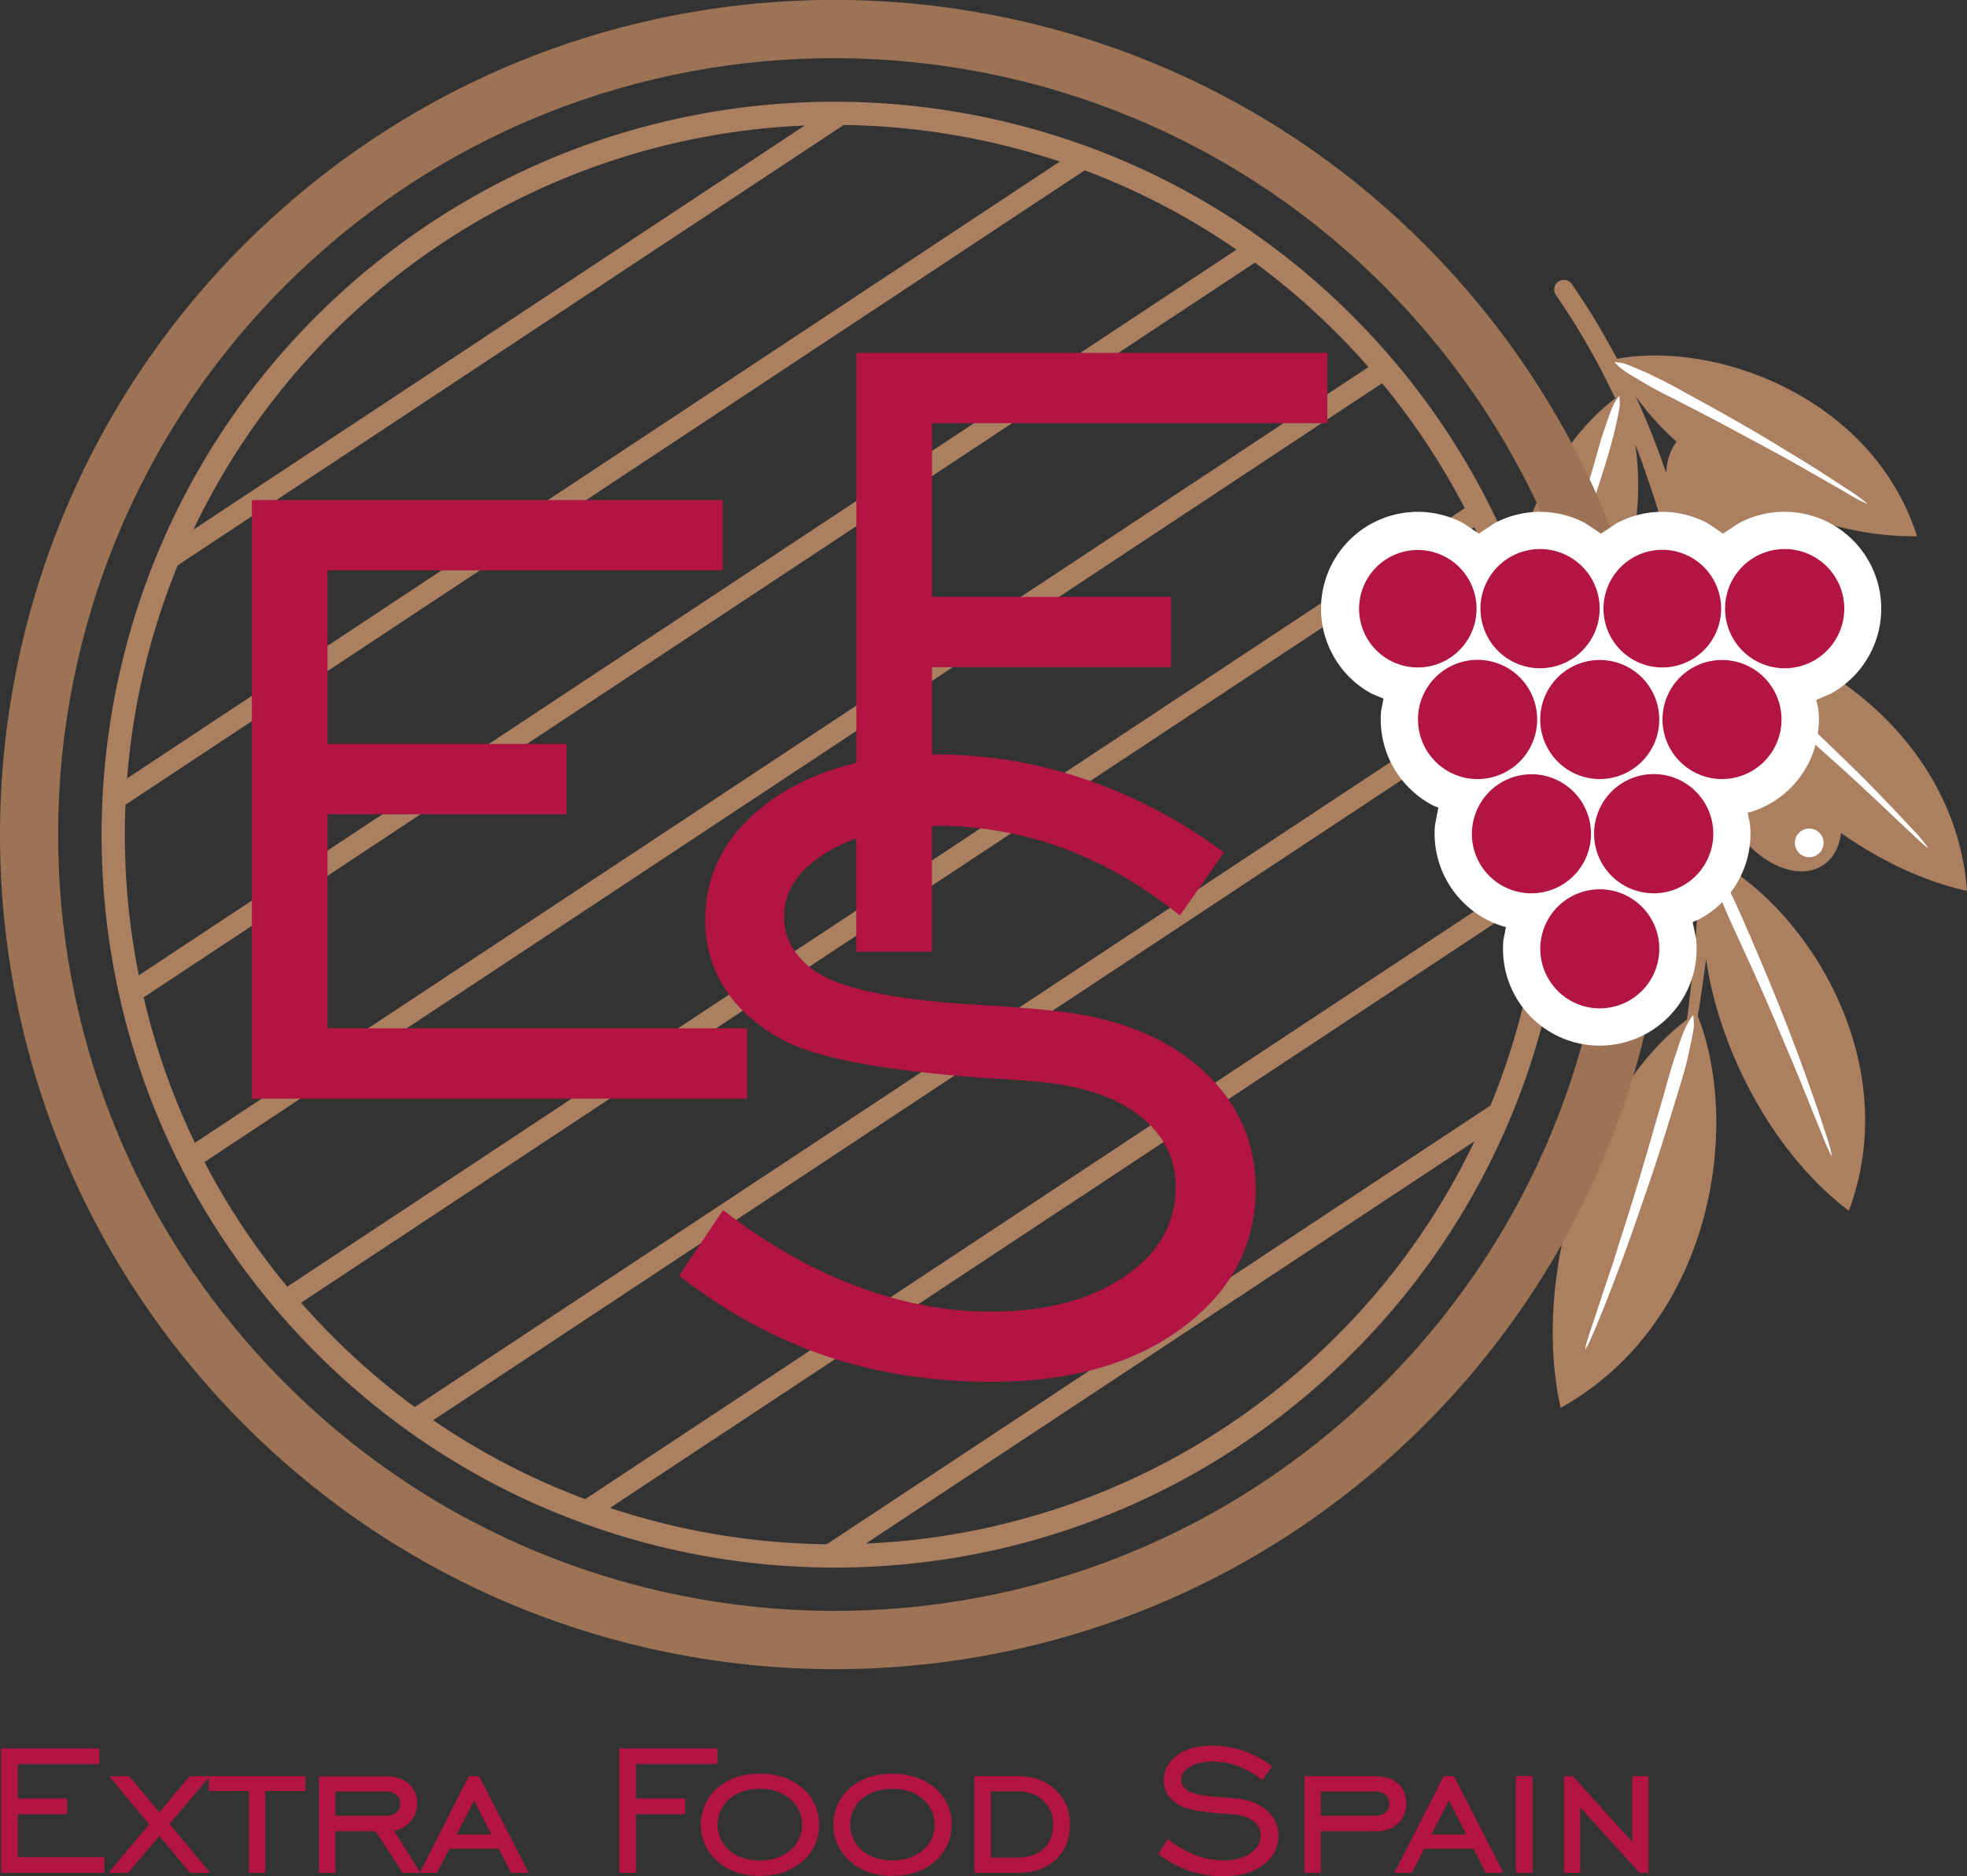 <svg id="Layer_1" data-name="Layer 1" xmlns="http://www.w3.org/2000/svg" viewBox="0 0 982.37 936.85"><rect x="0" y="0" width="982.37" height="936.85" fill="#333333" stroke="none"/><defs><style>.cls-1{fill:#ab8061;}.cls-1,.cls-2,.cls-3,.cls-5,.cls-6{fill-rule:evenodd;}.cls-2{fill:#fff;}.cls-3{fill:#9c7354;}.cls-4,.cls-5,.cls-6{fill:#b21444;}.cls-4,.cls-6{stroke:#b21444;stroke-linecap:round;stroke-linejoin:round;stroke-width:0.79px;}</style></defs><title>Logo</title><path class="cls-1" d="M891.34,580.87c9.53-73.42,10.17-149.72-6.07-222.29-2.89-13-6.35-26.12-10.52-38.83-1.76-5.5-3.74-10.87-5.57-16.3-1.13-3.25-2.4-6.5-3.67-9.68,6.91,46.6-10.17,109-63,138.5C789.83,376,814.68,301,855.55,270.76c-.42-.84-.84-1.76-1.27-2.61-2.75-5.51-5.36-11-8.33-16.38s-5.93-10.51-9-15.67c-3.53-5.79-7.34-11.43-11.09-17.08a4.81,4.81,0,1,1,8-5.37c4,5.93,7.91,11.79,11.58,17.86q5.72,9.54,11,19.42c49.48-9.11,127.7,19.34,149.79,88.59-16.8.35-34.59-2.76-51.88-8.4,4.16,20.47-6.78,35.08-25.41,33.1-14.69-1.48-30.07-12.91-39.32-27.88a473.74,473.74,0,0,1,10.23,49.2C954,390.7,1025.61,440,1031.18,516.63c-21.53-4.73-43.27-15.11-62.89-28.87C966.73,501,957.06,509,943.65,506.4c-16.8-3.32-33.25-21.89-36.71-41.44-2.33-13.27,1.91-23.65,10.17-27.89a157.16,157.16,0,0,1-13.84-24.14c.43,4.8.85,9.67,1.2,14.47.78,11.58,1.41,23.16,1.48,34.73.08,13-.21,25.91-.84,38.83,47.86,26.12,94.45,102.22,67.06,175.42-37.2-28.1-64.66-79.28-71.3-125.87C900,557.43,899,564.35,898,571.2l-1.27,7.9c21.95,55.91,7.06,153.61-68.48,195.68C813.2,707.44,842.63,617.65,891.34,580.87Zm-5.15-288.51a137.92,137.92,0,0,1-20.47-22.66A396.21,396.21,0,0,1,881,308.1C881.18,301.82,883,296.39,886.19,292.36Z" transform="translate(-48.82 -71.77)"/><path class="cls-2" d="M845.11,730.31c2.61-7.91,5.22-15.88,7.9-23.72,1.91-5.65,3.6-11.36,5.44-17.08,5.71-17.65,11.08-35.51,16.16-53.37,1.77-6.21,3.6-12.35,5.37-18.56s3.39-12.43,5.43-18.36c2.33-6.77,4.52-15.1,9.11-20.61l.14,2.26c.07.92.14,2.4.14,3.32s-.35,2.26-.49,3.17c-.57,3.53-1.41,6.92-2.12,10.45s-1.69,7-2.61,10.31c-2.68,9.31-5.65,18.49-8.47,27.74-3.39,11.08-7.06,22.16-10.87,33.11-4.38,12.77-8.83,25.62-13.63,38.26-3,7.83-5.93,15.6-9.18,23.36q-1.68,4.24-3.6,8.47a42.85,42.85,0,0,1-3.38,6.78C841.29,740.83,843.55,735.18,845.11,730.31ZM957.7,635.65c-2.9-7-5.72-14.12-8.54-21.11-4.52-11.22-9.39-22.31-14-33.46-4-9.32-8.12-18.78-12.35-28-2.19-4.73-4.31-9.46-6.5-14.19-2.68-5.86-5.43-11.72-7.76-17.72s-5.79-13.06-5.79-19.63l1.34,1.56c.63.63,1.55,1.48,2.12,2.19s1.06,1.83,1.48,2.47c1.62,2.82,3.1,5.64,4.66,8.47s3,5.86,4.23,8.75c3.67,8,7.06,16,10.52,24.14,8.9,20.9,17.44,42.36,25,63.82,2.54,7.13,5.08,14.26,7.41,21.53,1.49,4.59,3.46,9.88,4.17,14.68C961.23,645,959.53,640,957.7,635.65Zm-10-137.58a7.16,7.16,0,1,1,10.1-.71A7.17,7.17,0,0,1,947.67,498.07ZM1001,485.64c-5.51-5.15-11-10.38-16.52-15.6-7.83-7.34-15.81-14.68-23.86-21.81-8.61-7.7-17.15-15.46-25.9-23-4-3.39-7.84-6.85-11.79-10.17-4.87-4.16-9.89-8.4-14.47-12.85s-10.73-9.46-13.49-15.39l1.91.78c.78.35,2.05.78,2.75,1.2a23.75,23.75,0,0,1,2.47,1.62c2.69,1.84,5.16,3.82,7.77,5.72s5.08,4,7.48,6.14c6.71,5.72,13.13,11.65,19.62,17.51,8.83,8,17.44,16.17,26,24.42,7.84,7.56,15.82,15.25,23.37,23.09,5.79,6,11.5,11.93,17.15,18.07a80.41,80.41,0,0,1,8.47,10C1008.24,492.77,1004.5,488.82,1001,485.64ZM817.65,391.76c2.32-7.2,4.8-14.26,7.05-21.46,6.08-19.06,12.08-38.12,17.51-57.39,1-3.46,2-6.85,3-10.31,1.69-5.93,3.24-12,5.36-17.79,1.84-5.15,3.39-11.15,7-15.46,0,.57.07,1.34.07,1.91a18.5,18.5,0,0,1,.14,2.75,19,19,0,0,1-.42,2.68c-.43,2.9-1.13,5.72-1.77,8.61s-1.41,5.79-2.19,8.62c-2,7.48-4.44,14.75-6.77,22.16-3.53,11.58-7.56,22.94-11.37,34.45-3,9.25-6.49,18.78-10.09,27.88-2.54,6.5-5,12.92-7.7,19.35-1.55,3.6-3,7-4.87,10.44C813.69,402.63,815.88,397.19,817.65,391.76Zm115-37.42a8.25,8.25,0,1,1,9.6-13.41,8.25,8.25,0,0,1-9.6,13.41Zm36.28-37.69c-5.72-3.25-11.43-6.5-17.08-9.75-8.47-4.87-17.08-9.6-25.7-14.18s-16.87-9.18-25.41-13.56c-5.51-2.89-11-5.72-16.52-8.54-4.94-2.47-10-5-14.75-7.91s-10.87-5.85-14.33-10.23l1.76.28c.85.14,2,.28,2.76.43s1.83.7,2.47.91c2.82,1.06,5.36,2.26,8.12,3.39,2.11.92,4.23,2.05,6.35,3,6.35,3.1,12.49,6.56,18.71,10,14.68,8,29.57,16.38,43.83,25.2,5.51,3.39,11.09,6.64,16.59,10.17,5.23,3.38,10.52,6.77,15.74,10.23a80.89,80.89,0,0,1,10.1,7.34C977.39,321.87,972.8,318.91,968.92,316.65Z" transform="translate(-48.82 -71.77)"/><path class="cls-3" d="M155.36,766.88C1.68,595.69,15.94,332,187.2,178.29S622.11,38.87,775.71,210.12,915.13,645,744,798.71,309,938.13,155.36,766.88Zm569.18,10.23c159.32-142.94,172.59-388.32,29.64-547.57S365.86,56.94,206.54,199.89,34,588.21,177,747.46,565.21,920.06,724.54,777.11Z" transform="translate(-48.82 -71.77)"/><path class="cls-1" d="M193.13,733c-135-150.36-122.41-382,28-516.87S603.05,93.65,738,244,860.35,626,710,761,328.1,883.35,193.13,733ZM702.3,752.26a352.49,352.49,0,0,0,82.94-110.61L481.35,842.48l-.07.07A353,353,0,0,0,702.3,752.26ZM462.36,842.48,793.22,623.79a356.31,356.31,0,0,0,25.55-106.52l-465,307.28-.28.21A355.9,355.9,0,0,0,461.73,842.9ZM341.3,820.24,819.55,504.07a357.4,357.4,0,0,0-6.49-85.28L265.55,780.71l-.42.21a351.41,351.41,0,0,0,76,39.46ZM256,774.36,810.66,407.78A355.23,355.23,0,0,0,785.1,335L199.34,722.19l-.14.14c.84,1,1.69,1.91,2.61,2.9A355.11,355.11,0,0,0,256,774.43Zm-63.18-60.43L780.37,325.54a357.69,357.69,0,0,0-41.29-62.4L151,652h-.07a352,352,0,0,0,41.37,62.27Zm-46.66-71.44.14-.14L732.23,255.09c-.92-1.13-1.91-2.19-2.89-3.32a357.3,357.3,0,0,0-53.79-48.85L120.7,569.72l-.14.07A351.22,351.22,0,0,0,146.18,642.49Zm-28-83.72.35-.21L666.37,196.43a351,351,0,0,0-75.82-39.6l-479,316.74h-.07A356.34,356.34,0,0,0,118.16,558.77Zm-5.86-98.33.21-.14L578.13,152.45A356.05,356.05,0,0,0,470.2,134.17L137.57,354.06h0A354.48,354.48,0,0,0,112.3,460.44Zm33.11-124.17.07-.07L450.71,134.45a354.74,354.74,0,0,0-305.3,201.82Z" transform="translate(-48.82 -71.77)"/><path class="cls-4" d="M461.23,748.45q-38.22-13-72.78-39.74l21.6-32.12q31.67,24.57,65.79,37.55t67.63,13q41.29,0,67.13-17.57t25.77-45.11q0-21.91-18.5-36.07c-12.35-9.46-29.36-15-51.18-16.87-5.22-.57-12.77-1.06-22.66-1.63q-73.48-5.08-100.23-17.29-20.76-10-31.56-25.77a61.47,61.47,0,0,1-10.8-35.51c0-24,10.73-43.62,32.12-59.15,12.35-8.9,26.75-15.25,43.34-19.06V248.38H711.34v34.31H513.89v87.54H633.26v34.3H513.89V449c1-.07,2.05-.07,3.11-.07a228,228,0,0,1,73.55,12.29,252.5,252.5,0,0,1,69,36.35L638,528.35Q610.46,506.23,580,495a180.66,180.66,0,0,0-62.48-11.22c-1.27,0-2.47.07-3.67.07v62.75h-37V489.88a82.43,82.43,0,0,0-15,7Q440,510,440.05,529.69A29.15,29.15,0,0,0,443.58,544a39,39,0,0,0,10.8,12.14q18.33,13.77,79.35,17.58,28.17,1.59,43.48,3.46c30.29,3.46,54.22,13.13,71.86,29.22s26.48,35.72,26.48,59.09q0,41.82-36.36,68.89t-95.16,27Q499.47,761.37,461.23,748.45ZM175,620V321.87H409.42v34.31H212v87.46H331.34V478H212V585.67H421.56V620Z" transform="translate(-48.82 -71.77)"/><path class="cls-2" d="M833.88,591.88a48.34,48.34,0,0,1-34.24-50.54l1.28-6.71-1.13-.21a48.47,48.47,0,0,1-34.31-50.61l1.69-8.76-2.33-.91a48.44,48.44,0,0,1-26.26-47.37l1.2-6.14-5.79-2.4a48.32,48.32,0,0,1,36.85-88.81,44.46,44.46,0,0,1,9,3.74l7.55,5.09,7.63-5.09a48,48,0,0,1,36.77-3.74,42.87,42.87,0,0,1,9,3.74l7.62,5.09,7.63-5.09a48,48,0,0,1,36.78-3.74,44.61,44.61,0,0,1,9,3.74l7.55,5.09,7.63-5.09A48.33,48.33,0,1,1,963,418.23l-7.06,3,1,4.59a49.23,49.23,0,0,1-1.76,19.13,48.19,48.19,0,0,1-32,32.26l-1.55.35,1.13,5.37a48.41,48.41,0,0,1-25.13,47.79l-3.46,1.48,1.69,8.19a47.93,47.93,0,0,1-1.76,19.13A48.44,48.44,0,0,1,833.88,591.88Z" transform="translate(-48.82 -71.77)"/><path class="cls-5" d="M728.84,367.26a29.33,29.33,0,1,1,19.63,36.57A29.33,29.33,0,0,1,728.84,367.26Z" transform="translate(-48.82 -71.77)"/><path class="cls-6" d="M789.83,367.26a29.37,29.37,0,1,1,19.7,36.57A29.38,29.38,0,0,1,789.83,367.26Z" transform="translate(-48.82 -71.77)"/><path class="cls-5" d="M850.89,367.26a29.37,29.37,0,1,1,19.7,36.57A29.38,29.38,0,0,1,850.89,367.26Z" transform="translate(-48.82 -71.77)"/><path class="cls-6" d="M912,367.26a29.37,29.37,0,1,1,19.69,36.57A29.36,29.36,0,0,1,912,367.26Z" transform="translate(-48.82 -71.77)"/><path class="cls-6" d="M758.63,422.6a29.37,29.37,0,1,1,19.7,36.57A29.38,29.38,0,0,1,758.63,422.6Z" transform="translate(-48.82 -71.77)"/><path class="cls-6" d="M819.69,422.6a29.33,29.33,0,1,1,19.7,36.57A29.38,29.38,0,0,1,819.69,422.6Z" transform="translate(-48.82 -71.77)"/><path class="cls-6" d="M880.75,422.6a29.33,29.33,0,1,1,19.7,36.57A29.38,29.38,0,0,1,880.75,422.6Z" transform="translate(-48.82 -71.77)"/><path class="cls-6" d="M785.6,479.64a29.33,29.33,0,1,1,19.62,36.57A29.22,29.22,0,0,1,785.6,479.64Z" transform="translate(-48.82 -71.77)"/><path class="cls-6" d="M846.59,479.64a29.37,29.37,0,1,1,19.69,36.57A29.33,29.33,0,0,1,846.59,479.64Z" transform="translate(-48.82 -71.77)"/><path class="cls-6" d="M819.69,537.17a29.33,29.33,0,1,1,19.7,36.5A29.38,29.38,0,0,1,819.69,537.17Z" transform="translate(-48.82 -71.77)"/><path class="cls-4" d="M642.79,1005.54a51,51,0,0,1-15-8.18l4.44-6.64a50.71,50.71,0,0,0,13.56,7.77,39.25,39.25,0,0,0,13.9,2.68c5.65,0,10.31-1.2,13.84-3.67s5.29-5.51,5.29-9.25a8.84,8.84,0,0,0-3.81-7.41c-2.54-2-6.07-3.11-10.52-3.53-1.06-.07-2.68-.21-4.66-.28-10.09-.71-17-1.91-20.68-3.6a15.87,15.87,0,0,1-6.49-5.3,12.83,12.83,0,0,1-2.26-7.34c0-4.94,2.26-9,6.63-12.21s10.17-4.73,17.23-4.73a49.2,49.2,0,0,1,15.17,2.47,54.39,54.39,0,0,1,14.19,7.48l-4.44,6.35a45.51,45.51,0,0,0-11.93-6.84,36.37,36.37,0,0,0-12.85-2.26c-4.66,0-8.47.85-11.51,2.68s-4.52,4-4.52,6.71a6.6,6.6,0,0,0,.71,3,8.21,8.21,0,0,0,2.26,2.54c2.54,1.91,8,3,16.38,3.6,3.81.22,6.84.43,9,.71,6.21.71,11.16,2.68,14.76,6a15.79,15.79,0,0,1,5.43,12.21q0,8.58-7.41,14.19c-5,3.74-11.58,5.58-19.63,5.58A53,53,0,0,1,642.79,1005.54Zm-235.42-4.65a23.89,23.89,0,0,1,0-36c5.44-4.73,12.35-7,20.9-7s15.53,2.32,21,7a22.74,22.74,0,0,1,8.19,18,23.09,23.09,0,0,1-8.19,18.08c-5.43,4.73-12.49,7.13-21,7.13S412.81,1005.69,407.37,1000.89Zm66.21,0a23.91,23.91,0,0,1,0-36c5.44-4.73,12.36-7,20.9-7s15.53,2.32,21,7a22.74,22.74,0,0,1,8.19,18,23.09,23.09,0,0,1-8.19,18.08c-5.43,4.73-12.42,7.13-21,7.13S479,1005.69,473.58,1000.89ZM49.76,1006.6V945.19H98v7.06H57.38v18H82v7.06H57.38v22.23h43.2v7.06Zm54.07,0,20-23.86-19.7-23.64h9l15.31,18.21,15.25-18.21h9.11L133,982.53l20,24.07h-9L128.39,988l-15.74,18.56Zm69.67,0V965.73H153.45V959.1H201v6.63H180.91v40.87Zm34.94,0V959.17H241.2c4.87,0,8.68,1.2,11.43,3.53a12.23,12.23,0,0,1,4.1,9.74,12.68,12.68,0,0,1-3.25,8.75,13.93,13.93,0,0,1-8.47,4.52l13.13,20.89h-8l-13.48-20.75H215.93v20.75Zm50.62,0,24.14-47.5h4.66l24.42,47.5h-8l-6.14-12.07H273l-6.15,12.07Zm99.39,0V945.19h48.28v7.06H366.07v18h24.57v7.06H366.07v29.29Zm177.4,0V959.1h21c7.77,0,14,2.18,18.78,6.63s7.13,10.17,7.13,17.3-2.33,12.84-7,17.15-10.94,6.42-18.92,6.42Zm164.83,0V959.1h34.51c4.95,0,8.76,1.13,11.44,3.45s4.1,5.58,4.1,9.75a12.84,12.84,0,0,1-4,9.74c-2.75,2.54-6.28,3.81-10.73,3.81H708.09v20.75Zm45.17,0,24.22-47.5h4.66l24.35,47.5h-8L785,994.53H759.9l-6.14,12.07Zm60.43,0V959h7.55v47.65Zm24.07,0V959.1h3.81l30.22,33.39V959.1h7.34v47.5h-3.88l-30.22-33.32v33.32ZM443.8,996a16.74,16.74,0,0,0,6-13.13,16.53,16.53,0,0,0-6.08-13c-4-3.46-9.17-5.23-15.45-5.23s-11.51,1.77-15.46,5.16a17.36,17.36,0,0,0,0,26.25c3.95,3.39,9.1,5.16,15.46,5.16S439.77,999.4,443.8,996ZM510,996a16.74,16.74,0,0,0,6-13.13,16.55,16.55,0,0,0-6.07-13c-4-3.46-9.18-5.23-15.46-5.23S483,966.37,479,969.76A17.36,17.36,0,0,0,479,996c4,3.39,9.11,5.16,15.46,5.16S506,999.4,510,996Zm60.28-.77c3.25-3,4.88-7.13,4.88-12.36a16,16,0,0,0-5-12.21c-3.31-3.17-7.69-4.73-13.13-4.73H543.26v33.82H557C562.67,999.76,567.05,998.27,570.29,995.24Zm-275.44-7L285.6,970l-9.32,18.21Zm486.86,0L772.47,970l-9.39,18.21Zm-534.65-11a6,6,0,0,0,2-4.8,5.65,5.65,0,0,0-2-4.73,8.92,8.92,0,0,0-5.86-1.7H215.93v12.85H241.2A9.34,9.34,0,0,0,247.06,977.24Zm493.92,0a5.76,5.76,0,0,0,2-4.8,5.94,5.94,0,0,0-1.91-4.73,8.33,8.33,0,0,0-5.57-1.7H708.09v12.85h27.1A9.1,9.1,0,0,0,741,977.24Z" transform="translate(-48.82 -71.77)"/></svg>